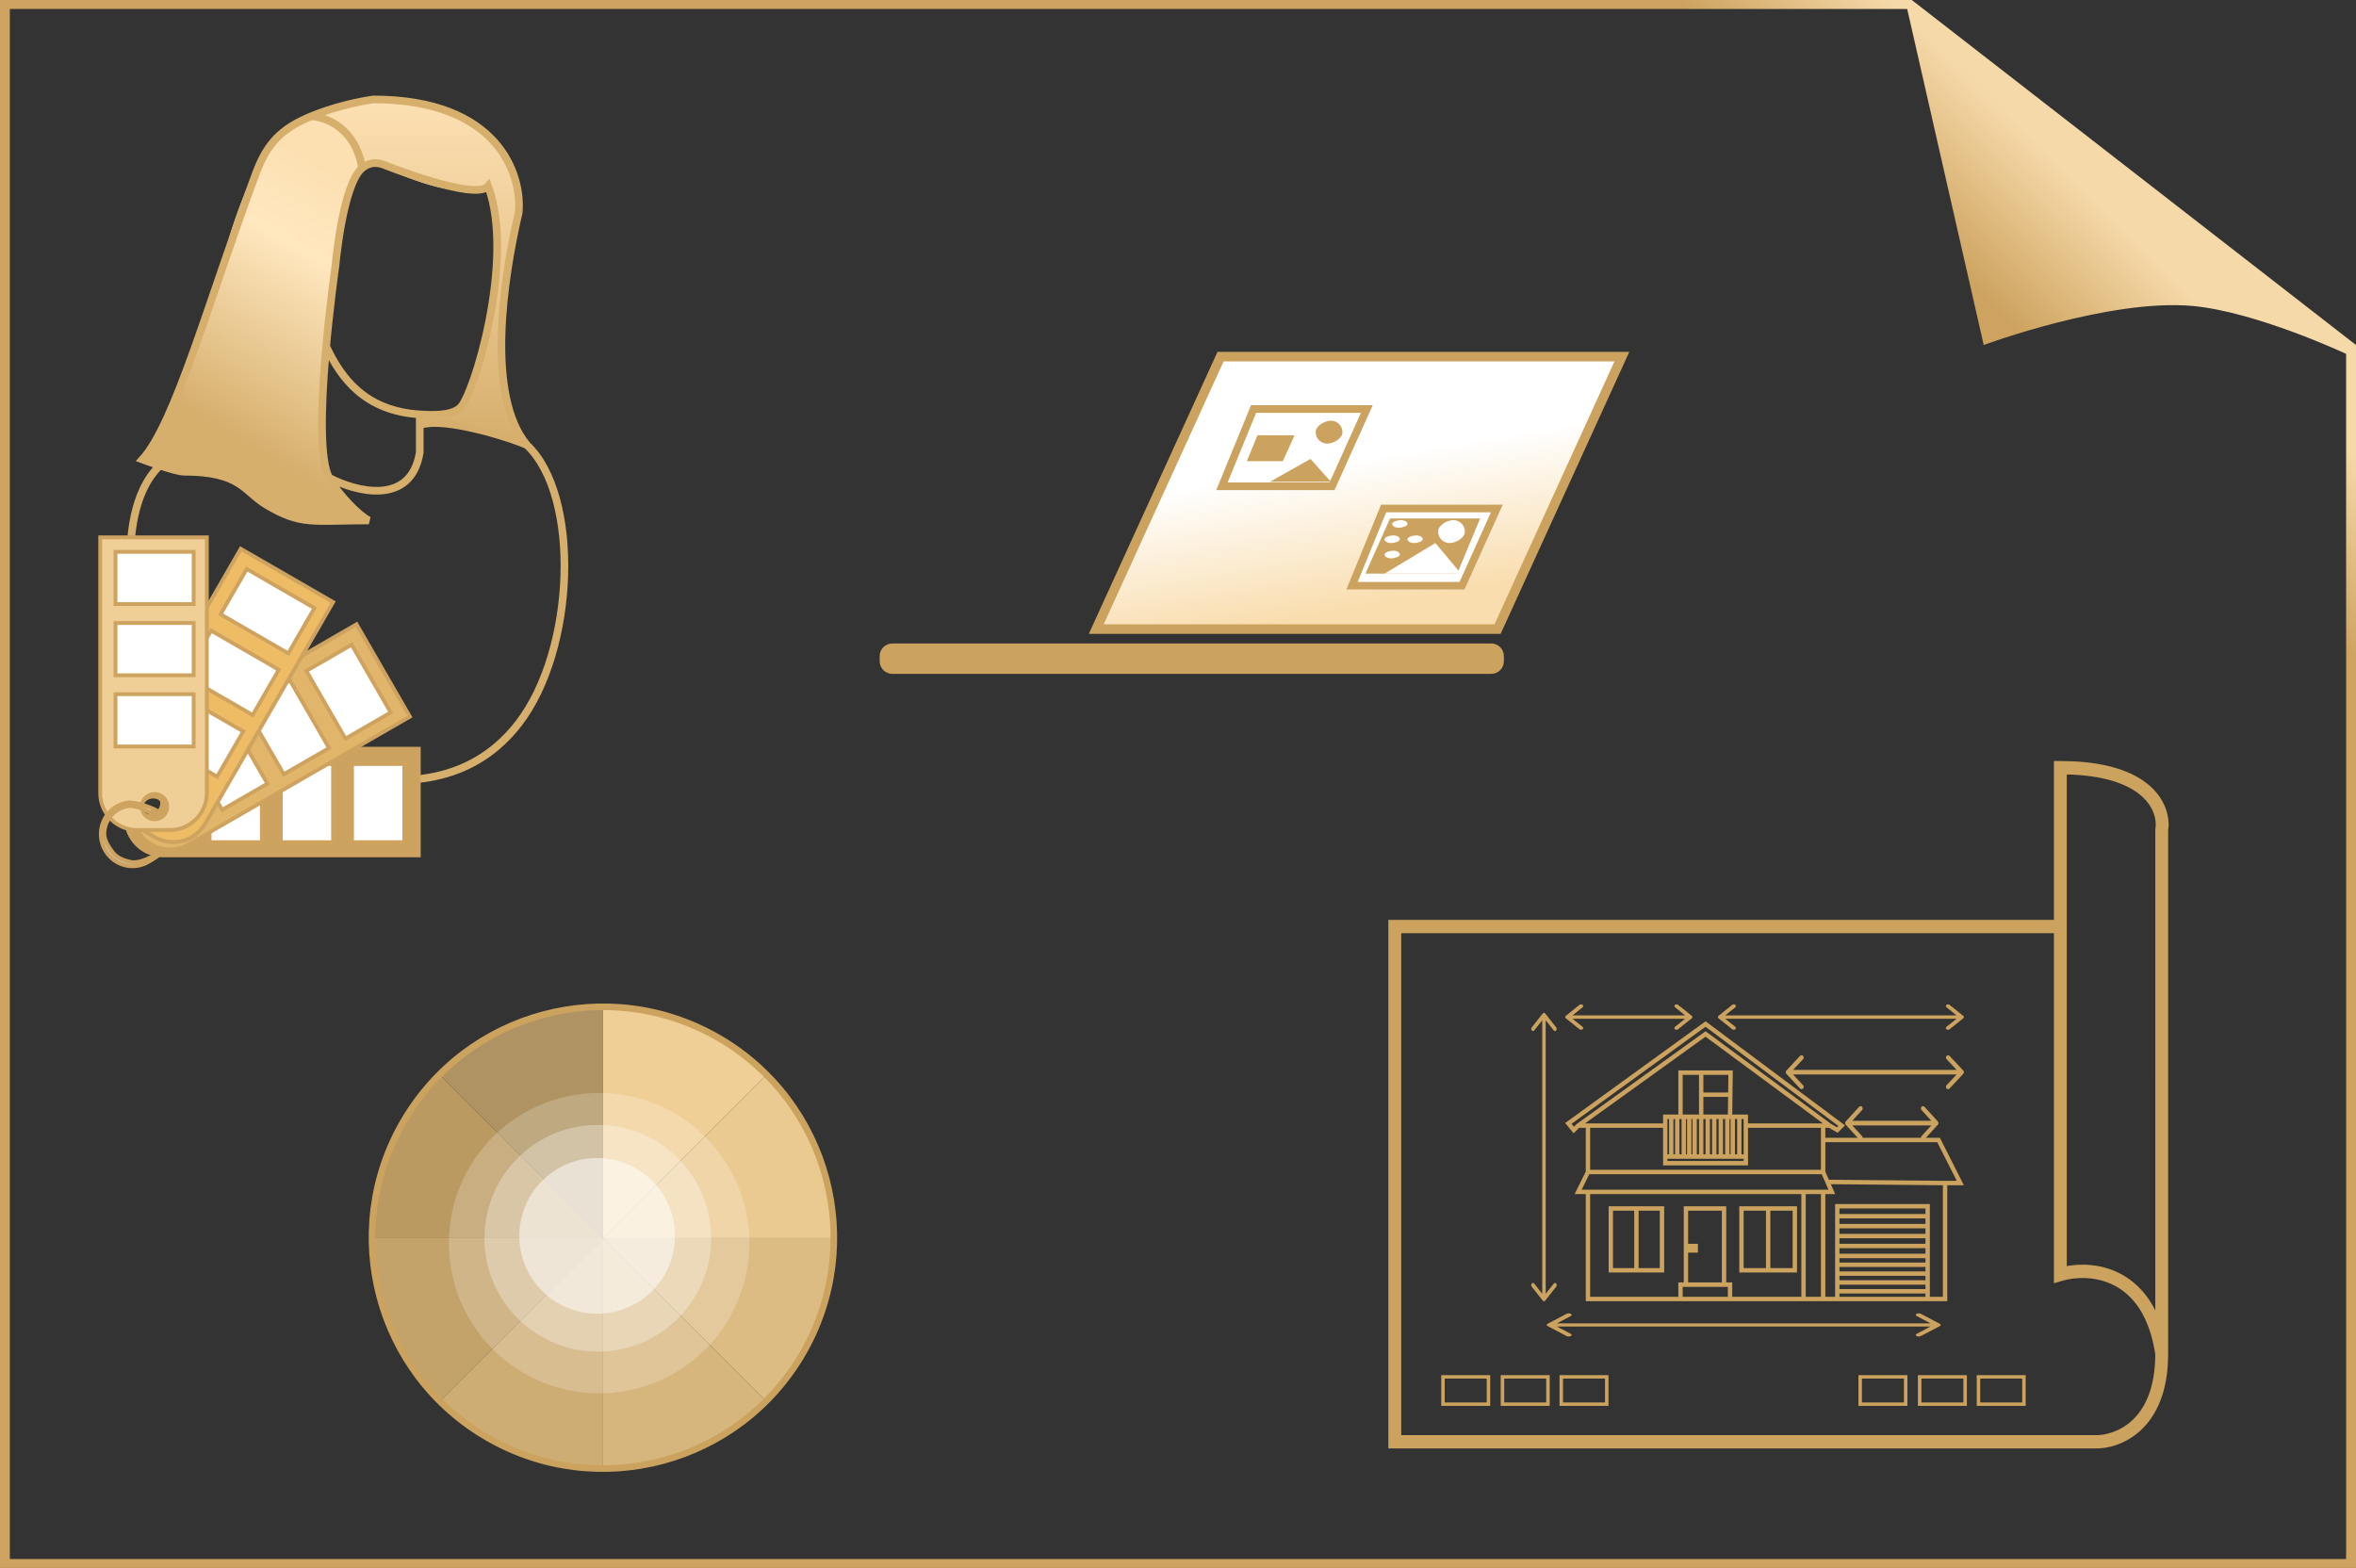 <?xml version="1.0" encoding="UTF-8"?> <svg xmlns="http://www.w3.org/2000/svg" width="308" height="205" viewBox="0 0 308 205" fill="none"><rect x="0" y="0" width="308" height="205" fill="#333333" stroke="none"/><path fill-rule="evenodd" clip-rule="evenodd" d="M259.33 45.105L249.327 1.171L1.287 1.171L1.287 203.829L306.708 203.829L306.708 46.265C306.708 46.265 294.945 40.751 286.613 40C275.756 39.022 259.33 45.105 259.33 45.105ZM308 45.105L308 205L1.287 205L0 205L5.12048e-08 203.829L8.90963e-06 1.171L8.96083e-06 1.79568e-06L1.287 1.85192e-06L249.928 1.27204e-05L308 45.105Z" fill="url(#paint0_linear_650_754)"></path><path d="M49.366 21.352C52.529 23.123 59.843 26.211 63.791 24.389L64.551 27.046L64.93 31.601L64.551 38.435L63.791 42.611L62.653 47.166L61.514 50.203L60.375 52.86L58.477 53.999L54.681 54.379L55.06 55.518H58.097L63.032 56.277L68.727 57.795L67.967 56.656L66.449 52.86L65.69 47.545V42.611L66.069 37.296L67.588 29.324L67.967 25.527L67.208 22.87L65.69 20.213L62.653 16.796L58.097 14.139L50.884 13L46.709 13.38L41.773 14.898L41.394 15.278L42.912 15.657L43.672 16.417L44.81 17.176L45.949 17.935L47.088 20.592L47.468 21.731L49.366 21.352Z" fill="url(#paint1_linear_650_754)"></path><path d="M47.088 21.352C47.088 21.352 46.188 18.878 45.19 17.555C44.431 16.552 42.912 15.657 42.912 15.657L41.014 15.278L37.598 16.417C37.598 16.417 32.663 19.833 28.867 35.018C26.289 45.329 18.997 60.073 18.997 60.073L22.793 61.212L29.626 62.351L31.524 63.49L34.181 65.767L39.876 68.045H47.848C47.848 68.045 42.572 64.397 42.153 60.832C41.393 54.379 42.532 45.268 42.532 45.268L44.051 31.602L47.088 21.352Z" fill="url(#paint2_linear_650_754)"></path><path d="M42.642 45.29C44.585 49.466 47.748 53.731 54.874 54.178M68.906 58.206C63.477 51.748 65.797 36.397 67.806 27.806C68.285 22.871 65.156 13 48.807 13C46.626 13.314 43.514 14.031 40.664 15.211M68.906 58.206C75.89 64.825 75.261 84.908 67.805 94.576C56.58 109.134 34.71 99.511 18.616 89.304C18.297 84.473 13.997 67.552 20.894 60.873M68.906 58.206C67.309 57.419 59.38 54.869 55.814 55.371C54.696 55.529 54.874 55.529 54.874 55.529M54.874 54.178C56.528 54.282 58.975 54.379 60.142 53.324C61.881 51.906 67.391 33.918 63.815 24.341C62.154 26.357 50.084 21.506 50.084 21.506C49.004 21.131 48.099 21.353 47.342 21.978M54.874 54.178V59.151C53.724 66.208 46.494 64.297 43.023 62.459M43.023 62.459C40.535 57.792 43.857 34.737 43.857 34.737C43.857 34.737 44.788 24.09 47.342 21.978M43.023 62.459C44.203 64.673 46.994 67.471 48.227 68.045C40.946 68.045 39.358 68.725 34.815 65.997C31.903 64.249 31.523 61.672 24.059 61.672C22.871 61.672 18.616 60.073 18.616 60.073C22.959 55.285 27.365 38.99 33.479 22.608C34.94 18.694 36.836 16.795 40.664 15.211M47.342 21.978C46.47 16.686 42.527 15.262 40.664 15.211" stroke="#D6AF6D"></path><path d="M16.483 102.717C16.483 100.051 18.645 97.89 21.311 97.89L54.75 97.89L54.75 111.831L21.311 111.831C18.645 111.831 16.483 109.669 16.483 107.003L16.483 102.717ZM19.538 106.658C20.455 106.658 21.198 105.915 21.198 104.998C21.198 104.081 20.455 103.338 19.538 103.338C18.621 103.338 17.878 104.081 17.878 104.998C17.878 105.915 18.621 106.658 19.538 106.658Z" fill="#CCA35E" stroke="#CEA360" stroke-width="0.5"></path><path d="M46.02 99.889L52.854 99.889L52.854 110.108L46.02 110.108L46.02 99.889Z" fill="white" stroke="#CEA360" stroke-width="0.5"></path><path d="M36.712 99.889L43.546 99.889L43.546 110.108L36.712 110.108L36.712 99.889Z" fill="white" stroke="#CEA360" stroke-width="0.5"></path><path d="M27.403 99.889L34.237 99.889L34.237 110.108L27.403 110.108L27.403 99.889Z" fill="white" stroke="#CEA360" stroke-width="0.5"></path><path d="M15.885 104.936C14.552 102.627 15.343 99.675 17.652 98.342L46.611 81.622L53.582 93.695L24.622 110.415C22.313 111.748 19.361 110.957 18.028 108.648L15.885 104.936ZM20.501 106.822C21.295 106.363 21.567 105.348 21.109 104.554C20.65 103.76 19.635 103.488 18.841 103.946C18.047 104.405 17.775 105.42 18.233 106.214C18.692 107.008 19.707 107.28 20.501 106.822Z" fill="#E1B56A" stroke="#CEA360" stroke-width="0.5"></path><path d="M40.05 87.717L45.969 84.3L51.078 93.15L45.16 96.567L40.05 87.717Z" fill="white" stroke="#CEA360" stroke-width="0.5"></path><path d="M31.989 92.372L37.907 88.955L43.017 97.805L37.098 101.222L31.989 92.372Z" fill="white" stroke="#CEA360" stroke-width="0.5"></path><path d="M23.928 97.027L29.847 93.61L34.956 102.46L29.038 105.877L23.928 97.027Z" fill="white" stroke="#CEA360" stroke-width="0.5"></path><path d="M16.522 107.304C14.213 105.971 13.422 103.019 14.755 100.71L31.475 71.751L43.548 78.721L26.828 107.681C25.495 109.989 22.543 110.781 20.234 109.448L16.522 107.304ZM21.463 106.63C21.921 105.835 21.649 104.82 20.855 104.361C20.061 103.903 19.045 104.175 18.587 104.969C18.128 105.763 18.4 106.779 19.195 107.237C19.989 107.696 21.004 107.424 21.463 106.63Z" fill="#EFBC66" stroke="#CEA360" stroke-width="0.5"></path><path d="M28.839 80.311L32.255 74.392L41.105 79.502L37.688 85.42L28.839 80.311Z" fill="white" stroke="#CEA360" stroke-width="0.5"></path><path d="M24.185 88.372L27.602 82.454L36.452 87.563L33.035 93.482L24.185 88.372Z" fill="white" stroke="#CEA360" stroke-width="0.5"></path><path d="M19.533 96.434L22.95 90.516L31.799 95.625L28.383 101.543L19.533 96.434Z" fill="white" stroke="#CEA360" stroke-width="0.5"></path><path d="M17.928 108.517C15.262 108.517 13.101 106.356 13.101 103.69L13.101 70.25L27.041 70.25L27.041 103.69C27.041 106.356 24.88 108.517 22.214 108.517L17.928 108.517ZM21.869 105.462C21.869 104.545 21.126 103.802 20.209 103.802C19.292 103.802 18.548 104.545 18.548 105.462C18.548 106.379 19.292 107.122 20.209 107.122C21.126 107.122 21.869 106.379 21.869 105.462Z" fill="#F0CF97" stroke="#CEA360" stroke-width="0.5"></path><path d="M15.1 78.98L15.1 72.147L25.318 72.147L25.318 78.98L15.1 78.98Z" fill="white" stroke="#CEA360" stroke-width="0.5"></path><path d="M15.1 88.287L15.1 81.454L25.318 81.454L25.318 88.287L15.1 88.287Z" fill="white" stroke="#CEA360" stroke-width="0.5"></path><path d="M15.1 97.595L15.1 90.761L25.318 90.761L25.318 97.595L15.1 97.595Z" fill="white" stroke="#CEA360" stroke-width="0.5"></path><path d="M20.279 112.156C20.007 112.339 19.632 112.575 19.202 112.799C18.347 113.243 17.365 113.369 16.425 113.157C15.486 112.945 14.647 112.407 14.054 111.634C13.461 110.862 13.153 109.905 13.182 108.929C13.21 107.952 13.575 107.019 14.212 106.289C14.848 105.56 15.717 105.08 16.666 104.932C16.881 104.899 17.18 104.913 17.535 104.969C17.886 105.024 18.276 105.118 18.665 105.234C19.294 105.422 19.904 105.662 20.335 105.88L20.184 106.031L19.64 106.248C19.288 106.046 18.809 105.819 18.319 105.647C17.786 105.461 17.197 105.326 16.738 105.397C15.892 105.529 15.119 105.956 14.554 106.605C13.988 107.253 13.665 108.082 13.639 108.947C13.625 109.412 13.793 109.887 14.012 110.312C14.232 110.741 14.518 111.142 14.767 111.467C15.315 112.181 16.265 112.507 17.051 112.685C17.503 112.787 18.032 112.701 18.515 112.557C18.97 112.422 19.413 112.228 19.765 112.049L20.279 112.156Z" fill="url(#paint3_linear_650_754)" stroke="#CEA360" stroke-width="0.5"></path><path d="M48.818 161.875C48.818 165.817 49.595 169.72 51.103 173.362C52.612 177.004 54.823 180.313 57.61 183.1L78.835 161.875L48.818 161.875Z" fill="#C4A36B"></path><path d="M57.61 183.1C63.239 188.729 70.874 191.892 78.835 191.892L78.835 161.875L57.61 183.1Z" fill="#CEAD75"></path><path d="M78.835 191.892C86.796 191.892 94.431 188.73 100.061 183.1L78.835 161.875L78.835 191.892Z" fill="#D7B67E"></path><path d="M100.06 183.1C105.689 177.471 108.852 169.836 108.852 161.875L78.835 161.875L100.06 183.1Z" fill="#DDBC84"></path><path d="M108.852 161.875C108.852 153.914 105.689 146.28 100.06 140.65L78.835 161.875L108.852 161.875Z" fill="#EBCA92"></path><path d="M100.06 140.65C94.43 135.021 86.796 131.858 78.835 131.858L78.835 161.875L100.06 140.65Z" fill="#F0CF97"></path><path d="M78.835 131.859C70.874 131.859 63.239 135.021 57.61 140.65L78.835 161.875L78.835 131.859Z" fill="#AF9362"></path><path d="M57.61 140.65C51.981 146.28 48.818 153.914 48.818 161.875L78.835 161.875L57.61 140.65Z" fill="#BB9A62"></path><path d="M93.457 175.038C86.55 183.398 74.174 184.575 65.814 177.668C57.454 170.762 56.276 158.385 63.183 150.026C70.09 141.666 82.466 140.488 90.826 147.395C99.186 154.302 100.364 166.678 93.457 175.038Z" fill="white" fill-opacity="0.2"></path><path d="M92.969 161.895C92.969 170.079 86.334 176.714 78.149 176.714C69.965 176.714 63.33 170.079 63.33 161.895C63.33 153.71 69.965 147.076 78.149 147.076C86.334 147.076 92.969 153.71 92.969 161.895Z" fill="white" fill-opacity="0.3"></path><path d="M88.241 161.579C88.241 167.199 83.685 171.755 78.065 171.755C72.445 171.755 67.889 167.199 67.889 161.579C67.889 155.959 72.445 151.403 78.065 151.403C83.685 151.403 88.241 155.959 88.241 161.579Z" fill="white" fill-opacity="0.5"></path><path fill-rule="evenodd" clip-rule="evenodd" d="M63.945 187.587C78.175 195.803 96.372 190.927 104.588 176.697C112.803 162.467 107.928 144.27 93.697 136.054C79.467 127.838 61.271 132.714 53.055 146.944C44.839 161.175 49.714 179.371 63.945 187.587ZM63.514 188.334C78.156 196.788 96.88 191.771 105.334 177.128C113.788 162.485 108.771 143.762 94.129 135.307C79.486 126.853 60.762 131.87 52.308 146.513C43.854 161.156 48.871 179.88 63.514 188.334Z" fill="#CCA35E"></path><path fill-rule="evenodd" clip-rule="evenodd" d="M222.969 133.528L241.195 147.135L240.237 148.106L239.118 147.457H238.624V148.757H253.601L256.74 154.965H254.566V170.126H207.309V156.12H205.852L207.309 153.164V147.457H206.43L205.724 148.174L204.616 146.825L222.969 133.528ZM207.206 146.88H217.415V145.724H219.408V139.949H226.528L226.457 145.724H228.518V146.88H238.319L222.964 135.54L207.206 146.88ZM239.348 146.925L240.142 147.386L240.323 147.202L222.964 134.241L205.446 146.934L205.762 147.318L206.128 146.947L222.968 134.829L239.348 146.925ZM228.518 147.457V152.366H217.415V147.457H207.878V152.944H238.054V147.457H228.518ZM238.154 153.521H207.769L206.773 155.543H239.04L238.154 153.521ZM238.624 153.171L239.094 154.245L254.281 154.388H255.808L253.253 149.334H238.624V153.171ZM253.997 154.963L239.348 154.825L239.916 156.12H238.624V169.548H239.905V157.42H252.289V169.548H253.997V154.963ZM251.719 169.548V169.115H240.474V169.548H251.719ZM240.474 168.537H251.719V167.96H240.474V168.537ZM240.474 167.382H251.719V166.805H240.474V167.382ZM240.474 166.227H251.719V165.65H240.474V166.227ZM240.474 165.072H251.719V164.495H240.474V165.072ZM240.474 163.917H251.719V163.195H240.474V163.917ZM240.474 162.618H251.719V161.896H240.474V162.618ZM240.474 161.318H251.719V160.596H240.474V161.318ZM240.474 160.019H251.719V159.297H240.474V160.019ZM240.474 158.719H251.719V157.997H240.474V158.719ZM238.054 169.548V156.12H236.062V169.548H238.054ZM235.492 169.548V156.12H207.878V169.548H219.408V167.671H220.119V157.709H225.671V167.671H226.454V169.548H235.492ZM225.884 169.548V168.249H219.977V169.548H225.884ZM225.101 167.671V158.286H220.689V162.618H221.97V163.773H220.689V167.671H225.101ZM225.888 145.724L225.916 143.414H222.682V145.724H225.888ZM222.112 145.724V140.527H219.977V145.724H222.112ZM219.55 146.302H219.835V150.922H219.55V146.302ZM218.981 146.302H218.767V150.922H218.981V146.302ZM218.198 150.922V146.302H217.984V150.922H218.198ZM217.984 151.5V151.789H227.948V151.5H217.984ZM227.948 150.922V146.302H227.664V150.922H227.948ZM227.094 150.922V146.302H226.81V150.922H227.094ZM226.24 150.922V146.302H226.098V150.922H226.24ZM225.528 150.922V146.302H225.244V150.922H225.528ZM224.674 150.922V146.302H224.39V150.922H224.674ZM223.82 150.922V146.302H223.536V150.922H223.82ZM222.966 150.922V146.302H222.682V150.922H222.966ZM222.112 150.922V146.302H221.828V150.922H222.112ZM221.258 150.922V146.302H221.116V150.922H221.258ZM220.546 150.922V146.302H220.404V150.922H220.546ZM222.682 140.527V142.837H225.923L225.952 140.527H222.682ZM210.298 157.709H217.557V166.372H210.298V157.709ZM210.867 158.286V165.794H213.643V158.286H210.867ZM214.212 158.286V165.794H216.988V158.286H214.212ZM227.379 157.709H234.923V166.372H227.379V157.709ZM227.948 158.286V165.794H230.866V158.286H227.948ZM231.436 158.286V165.794H234.354V158.286H231.436Z" fill="#CCA35E"></path><path fill-rule="evenodd" clip-rule="evenodd" d="M224.661 133.133C224.551 133.045 224.551 132.902 224.661 132.814L226.456 131.376C226.566 131.288 226.745 131.288 226.855 131.376C226.965 131.464 226.965 131.607 226.855 131.696L225.541 132.748H255.776L254.463 131.696C254.353 131.607 254.353 131.464 254.463 131.376C254.573 131.288 254.751 131.288 254.862 131.376L256.657 132.814C256.767 132.902 256.767 133.045 256.657 133.133L254.862 134.571C254.751 134.659 254.573 134.659 254.463 134.571C254.353 134.483 254.353 134.34 254.463 134.251L255.776 133.199H225.541L226.855 134.251C226.965 134.34 226.965 134.483 226.855 134.571C226.745 134.659 226.566 134.659 226.456 134.571L224.661 133.133Z" fill="#CCA35E"></path><path fill-rule="evenodd" clip-rule="evenodd" d="M233.532 140.395C233.423 140.278 233.423 140.087 233.532 139.969L235.318 138.052C235.428 137.935 235.605 137.935 235.715 138.052C235.824 138.17 235.824 138.361 235.715 138.478L234.408 139.881H255.782L254.475 138.478C254.365 138.361 254.365 138.17 254.475 138.052C254.584 137.935 254.762 137.935 254.872 138.052L256.657 139.969C256.767 140.087 256.767 140.278 256.657 140.395L254.872 142.312C254.762 142.43 254.584 142.43 254.475 142.312C254.365 142.194 254.365 142.004 254.475 141.886L255.782 140.483H234.408L235.715 141.886C235.824 142.004 235.824 142.194 235.715 142.312C235.605 142.43 235.428 142.43 235.318 142.312L233.532 140.395Z" fill="#CCA35E"></path><path fill-rule="evenodd" clip-rule="evenodd" d="M241.295 147.049C241.188 146.932 241.188 146.741 241.295 146.623L243.04 144.707C243.147 144.589 243.32 144.589 243.427 144.707C243.535 144.824 243.535 145.015 243.427 145.133L242.151 146.535H252.478L251.201 145.133C251.094 145.015 251.094 144.824 251.201 144.707C251.309 144.589 251.482 144.589 251.589 144.707L253.334 146.623C253.441 146.741 253.441 146.932 253.334 147.049L251.589 148.966C251.482 149.084 251.309 149.084 251.201 148.966C251.094 148.849 251.094 148.658 251.201 148.54L252.478 147.138H242.151L243.427 148.54C243.535 148.658 243.535 148.849 243.427 148.966C243.32 149.084 243.147 149.084 243.04 148.966L241.295 147.049Z" fill="#CCA35E"></path><path fill-rule="evenodd" clip-rule="evenodd" d="M204.699 133.133C204.589 133.045 204.589 132.902 204.699 132.814L206.493 131.376C206.603 131.288 206.782 131.288 206.892 131.376C207.002 131.464 207.002 131.607 206.892 131.696L205.579 132.748L220.289 132.748L218.976 131.696C218.866 131.607 218.866 131.464 218.976 131.376C219.086 131.288 219.264 131.288 219.375 131.376L221.169 132.814C221.279 132.902 221.279 133.045 221.169 133.133L219.375 134.571C219.264 134.659 219.086 134.659 218.976 134.571C218.866 134.483 218.866 134.34 218.976 134.251L220.289 133.199L205.579 133.199L206.892 134.251C207.002 134.34 207.002 134.483 206.892 134.571C206.782 134.659 206.603 134.659 206.493 134.571L204.699 133.133Z" fill="#CCA35E"></path><path fill-rule="evenodd" clip-rule="evenodd" d="M202.003 170.042C201.915 170.154 201.772 170.154 201.683 170.042L200.246 168.224C200.158 168.113 200.158 167.932 200.246 167.82C200.334 167.709 200.477 167.709 200.565 167.82L201.617 169.151L201.617 133.394L200.565 134.725C200.477 134.836 200.334 134.836 200.246 134.725C200.158 134.613 200.158 134.432 200.246 134.321L201.683 132.503C201.772 132.391 201.915 132.391 202.003 132.503L203.441 134.321C203.529 134.432 203.529 134.613 203.441 134.725C203.352 134.836 203.209 134.836 203.121 134.725L202.069 133.394L202.069 169.151L203.121 167.82C203.209 167.709 203.352 167.709 203.441 167.82C203.529 167.932 203.529 168.113 203.441 168.224L202.003 170.042Z" fill="#CCA35E"></path><path fill-rule="evenodd" clip-rule="evenodd" d="M202.314 173.371C202.162 173.29 202.162 173.16 202.314 173.08L204.798 171.77C204.95 171.69 205.197 171.69 205.35 171.77C205.502 171.851 205.502 171.981 205.35 172.061L203.533 173.019H252.378L250.561 172.061C250.408 171.981 250.408 171.851 250.561 171.77C250.713 171.69 250.96 171.69 251.113 171.77L253.596 173.08C253.748 173.16 253.748 173.29 253.596 173.371L251.113 174.68C250.96 174.76 250.713 174.76 250.561 174.68C250.408 174.599 250.408 174.469 250.561 174.389L252.378 173.431H203.533L205.35 174.389C205.502 174.469 205.502 174.599 205.35 174.68C205.197 174.76 204.95 174.76 204.798 174.68L202.314 173.371Z" fill="#CCA35E"></path><path fill-rule="evenodd" clip-rule="evenodd" d="M194.359 180.236H188.871V183.361H194.359V180.236ZM188.414 179.79V183.807H194.816V179.79H188.414Z" fill="#CCA35E"></path><path fill-rule="evenodd" clip-rule="evenodd" d="M209.822 180.236H204.334V183.361H209.822V180.236ZM203.877 179.79V183.807H210.279V179.79H203.877Z" fill="#CCA35E"></path><path fill-rule="evenodd" clip-rule="evenodd" d="M202.134 180.236H196.647V183.361H202.134V180.236ZM196.189 179.79V183.807H202.592V179.79H196.189Z" fill="#CCA35E"></path><path fill-rule="evenodd" clip-rule="evenodd" d="M248.899 180.236H243.411V183.361H248.899V180.236ZM242.954 179.79V183.807H249.356V179.79H242.954Z" fill="#CCA35E"></path><path fill-rule="evenodd" clip-rule="evenodd" d="M264.362 180.236H258.874V183.361H264.362V180.236ZM258.417 179.79V183.807H264.819V179.79H258.417Z" fill="#CCA35E"></path><path fill-rule="evenodd" clip-rule="evenodd" d="M256.674 180.236H251.187V183.361H256.674V180.236ZM250.729 179.79V183.807H257.132V179.79H250.729Z" fill="#CCA35E"></path><path d="M268.762 100V99.75H269.012H269.352C275.27 99.75 278.855 101.125 280.911 102.957C282.954 104.777 283.435 107.007 283.192 108.582L283.192 177.007C283.192 181.9 281.669 184.988 279.679 186.829C277.714 188.647 275.358 189.189 273.758 189.125H261.022H260.772H260.522H182.34H182H181.75V188.875V188.504V186.529V186.279V186.029L181.75 121.14V120.77V120.52H182H182.34H233.089H233.339H233.589H253.724H268.762V108.747V108.497V108.247V100.371V100ZM269.942 108.497V108.747V121.14V128.929L269.942 165.834C271.888 165.422 274.558 165.449 277.027 166.723C279.007 167.745 280.816 169.547 282.012 172.471L282.013 108.53V108.497V108.476L282.016 108.456L282.022 108.423C282.212 107.282 281.898 105.463 280.149 103.905C278.449 102.39 275.346 101.085 269.942 100.997V108.247V108.497ZM233.339 121.761H233.089H182.93L182.929 186.029V186.279V186.529V187.883H260.522H260.772H261.022H273.769H273.776V187.883L273.786 187.883L273.793 187.884L273.793 187.884C275.137 187.94 277.19 187.479 278.9 185.896C280.586 184.336 282.003 181.627 282.012 177.055C281.216 171.766 278.943 169.095 276.507 167.838C274.027 166.558 271.278 166.694 269.513 167.219L269.083 167.347L268.762 167.443V167.107V166.622L268.762 128.929V121.761H253.724H233.589H233.339Z" fill="#CCA35E" stroke="#CCA35E" stroke-width="0.5"></path><path d="M116.648 84.131H194.954C195.391 84.131 195.81 84.304 196.119 84.613C196.427 84.922 196.601 85.341 196.601 85.778V86.454C196.601 86.67 196.558 86.884 196.476 87.084C196.393 87.284 196.272 87.466 196.119 87.618C195.966 87.771 195.784 87.893 195.584 87.975C195.385 88.058 195.17 88.101 194.954 88.101H116.648C116.211 88.101 115.792 87.927 115.483 87.618C115.174 87.309 115 86.89 115 86.453V85.778C115 85.341 115.174 84.922 115.483 84.613C115.792 84.304 116.211 84.131 116.648 84.131Z" fill="#CCA35E"></path><path d="M143.312 82.252L159.567 46.623H212.032L195.778 82.252H143.312Z" fill="url(#paint4_linear_650_754)"></path><path d="M211.061 47.247L195.375 81.628H144.281L159.967 47.247H211.061ZM213 46H159.165L142.341 82.876H196.176L213 46V46Z" fill="#CCA35E"></path><path d="M163.544 52.978L179.462 52.978L174.456 64.079L159 64.079L163.544 52.978Z" fill="white"></path><path fill-rule="evenodd" clip-rule="evenodd" d="M164.215 53.978L160.49 63.079L173.81 63.079L177.914 53.978L164.215 53.978ZM163.544 52.978L159 64.079L174.456 64.079L179.462 52.978L163.544 52.978Z" fill="#CCA35E"></path><path d="M164.385 56.908L169.238 56.908L167.712 60.292L163 60.292L164.385 56.908Z" fill="#CCA35E"></path><path d="M171.32 60L174 63H166L171.32 60Z" fill="#CCA35E"></path><path d="M175.5 56.5C175.5 57.328 174.328 58 173.5 58C172.672 58 172 57.328 172 56.5C172 55.672 173.172 55 174 55C174.828 55 175.5 55.672 175.5 56.5Z" fill="#CCA35E"></path><path d="M180.544 65.978L196.462 65.978L191.456 77.079L176 77.079L180.544 65.978Z" fill="white"></path><path fill-rule="evenodd" clip-rule="evenodd" d="M181.215 66.978L177.49 76.079L190.81 76.079L194.914 66.978L181.215 66.978ZM180.544 65.978L176 77.079L191.456 77.079L196.462 65.978L180.544 65.978Z" fill="#CCA35E"></path><path d="M181.719 67.781L193.5 67.781L190.5 75L178.5 75L181.719 67.781Z" fill="#CCA35E"></path><path d="M187.65 71L191 75H181L187.65 71Z" fill="white"></path><path d="M191.5 69.5C191.5 70.328 190.328 71 189.5 71C188.672 71 188 70.328 188 69.5C188 68.672 189.172 68 190 68C190.828 68 191.5 68.672 191.5 69.5Z" fill="white"></path><path d="M184 68.5C184 68.776 183.331 69 182.857 69C182.384 69 182 68.776 182 68.5C182 68.224 182.669 68 183.143 68C183.616 68 184 68.224 184 68.5Z" fill="white"></path><path d="M183 70.5C183 70.776 182.331 71 181.857 71C181.384 71 181 70.776 181 70.5C181 70.224 181.669 70 182.143 70C182.616 70 183 70.224 183 70.5Z" fill="white"></path><path d="M186 70.5C186 70.776 185.331 71 184.857 71C184.384 71 184 70.776 184 70.5C184 70.224 184.669 70 185.143 70C185.616 70 186 70.224 186 70.5Z" fill="white"></path><path d="M183 72.5C183 72.776 182.331 73 181.857 73C181.384 73 181 72.776 181 72.5C181 72.224 181.669 72 182.143 72C182.616 72 183 72.224 183 72.5Z" fill="white"></path><defs><linearGradient id="paint0_linear_650_754" x1="256.836" y1="38" x2="273.538" y2="20.882" gradientUnits="userSpaceOnUse"><stop offset="0.046" stop-color="#CDA35F"></stop><stop offset="0.855" stop-color="#F6D9A9"></stop></linearGradient><linearGradient id="paint1_linear_650_754" x1="55.06" y1="13" x2="55.06" y2="57.795" gradientUnits="userSpaceOnUse"><stop stop-color="#FDE0B3"></stop><stop offset="1" stop-color="#D6AF6D"></stop></linearGradient><linearGradient id="paint2_linear_650_754" x1="47.847" y1="20.213" x2="21.653" y2="65.008" gradientUnits="userSpaceOnUse"><stop offset="0.076" stop-color="#FCE0B2"></stop><stop offset="0.289" stop-color="#FFE7BF"></stop><stop offset="0.777" stop-color="#D6AF6D"></stop></linearGradient><linearGradient id="paint3_linear_650_754" x1="20.122" y1="112.216" x2="19.351" y2="105.196" gradientUnits="userSpaceOnUse"><stop offset="0.006" stop-color="#C8BBA6"></stop><stop offset="1" stop-color="#E7C388"></stop></linearGradient><linearGradient id="paint4_linear_650_754" x1="170.502" y1="80.72" x2="166.5" y2="57" gradientUnits="userSpaceOnUse"><stop stop-color="#F9DDAE"></stop><stop offset="0.799" stop-color="white"></stop></linearGradient></defs></svg> 